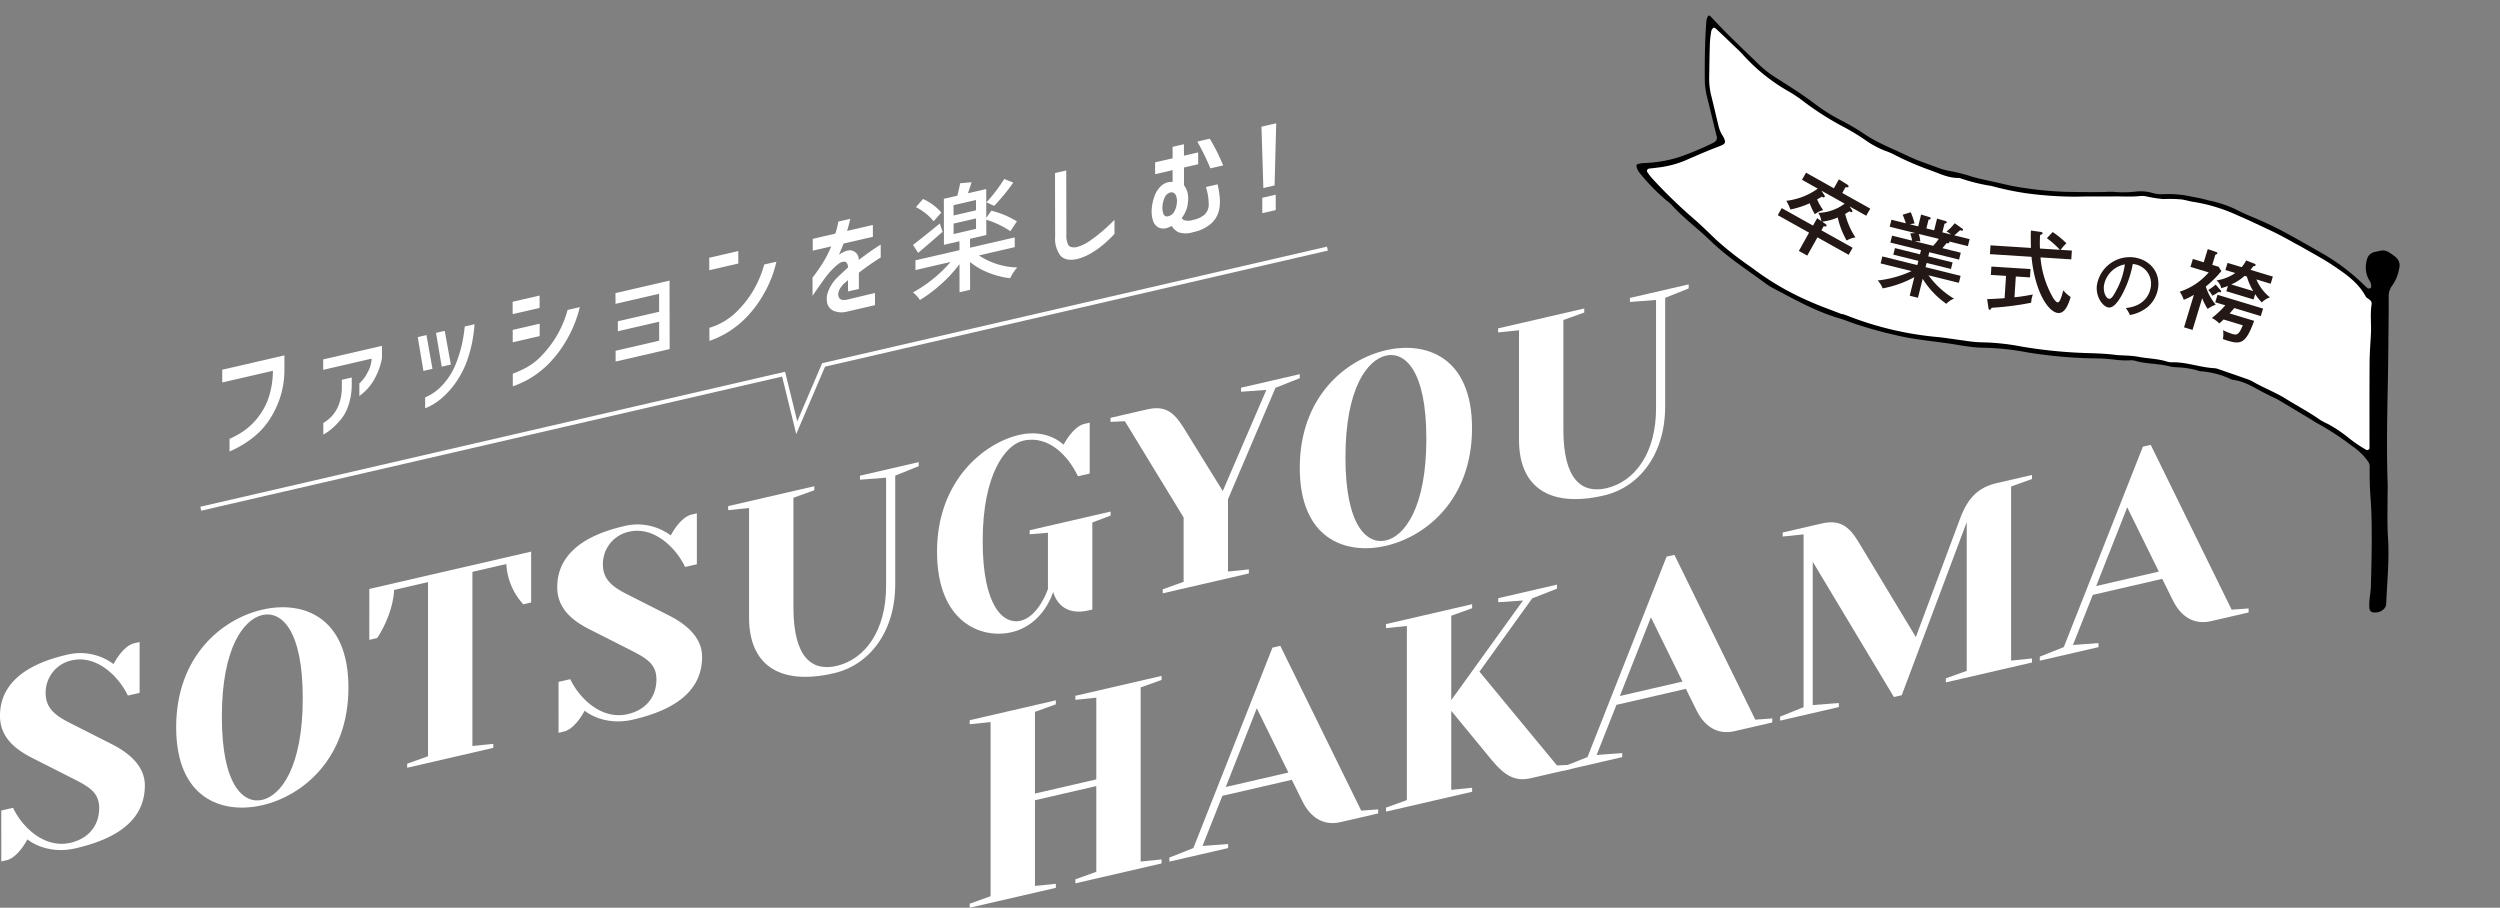 <svg xmlns="http://www.w3.org/2000/svg" width="619.971" height="225.104" viewBox="0 0 619.971 225.104">
  <rect x="0" y="0" width="619.971" height="225.104" fill="#808080" stroke="none"/>
  <g id="グループ_31590" data-name="グループ 31590" transform="translate(-586.609 -1542.609)">
    <g id="グループ_31583" data-name="グループ 31583" transform="translate(641.716 1573.176)" style="isolation: isolate">
      <path id="パス_112412" data-name="パス 112412" d="M-691.573,323.412l-.007-3.16,15.42-3.56.008,3.534a22.207,22.207,0,0,1-1.2,7.292,23.141,23.141,0,0,1-2.732,5.445,18.5,18.5,0,0,1-3.366,3.71,25.09,25.09,0,0,1-3.38,2.375,27.909,27.909,0,0,1-2.932,1.483l-.005-3.133a21.831,21.831,0,0,0,3.381-1.859,16.257,16.257,0,0,0,3.312-3.02,17.4,17.4,0,0,0,2.761-4.633,21.4,21.4,0,0,0,1.3-7.371Z" transform="translate(691.58 -259.132)" fill="#fff"/>
      <path id="パス_112413" data-name="パス 112413" d="M-668.875,320.5l-.005-2.586,14.573-3.365.007,3.074a16.817,16.817,0,0,1-1.67,4.783,12.789,12.789,0,0,1-2.246,3.135,15.541,15.541,0,0,1-1.69,1.454l-.007-3.132a8.513,8.513,0,0,0,1.989-2.63,7.658,7.658,0,0,0,1.058-3.507Zm.026,13.188a9.873,9.873,0,0,0,2.139-1.73,9.154,9.154,0,0,0,1.7-2.807,12.174,12.174,0,0,0,.755-4.515l0-1.666,2.456-.567,0,1.81a16.659,16.659,0,0,1-.8,5.056,10.931,10.931,0,0,1-1.972,3.633,18.2,18.2,0,0,1-2.315,2.315,12.36,12.36,0,0,1-1.964,1.345Z" transform="translate(693.921 -259.353)" fill="#fff"/>
      <path id="パス_112414" data-name="パス 112414" d="M-645.466,312.386l1.491,8.366-2.238.516-1.409-8.385Zm-.318,18.154-.005-2.7a12.42,12.42,0,0,0,4.538-3.334,16.681,16.681,0,0,0,2.995-4.788,32.016,32.016,0,0,0,1.532-4.794,37.972,37.972,0,0,0,.756-4.674l2.429-.561a37.5,37.5,0,0,1-.5,3.982,34.082,34.082,0,0,1-1.165,4.523,23.07,23.07,0,0,1-2.311,4.932,21.09,21.09,0,0,1-3.662,4.453A14.8,14.8,0,0,1-645.783,330.54Zm4.848-19.2,1.518,8.36-2.264.523-1.41-8.385Z" transform="translate(696.114 -259.854)" fill="#fff"/>
      <path id="パス_112415" data-name="パス 112415" d="M-626.287,307.857l-.007-3.074,6.687-1.543.005,3.074Zm.014,6.982-.005-3.074,6.686-1.543.006,3.074Zm16.639-8.727a30.19,30.19,0,0,1-3.328,8.242,28.191,28.191,0,0,1-4.6,6.008,23.653,23.653,0,0,1-4.512,3.485,24.739,24.739,0,0,1-4.174,1.912l-.007-3.132a27.927,27.927,0,0,0,3.466-1.575,15.816,15.816,0,0,0,3.762-2.982,26.764,26.764,0,0,0,3.62-4.746,26.592,26.592,0,0,0,2.746-6.512Z" transform="translate(698.313 -260.519)" fill="#fff"/>
      <path id="パス_112416" data-name="パス 112416" d="M-603.167,305.649l-.005-2.672,13.4-3.093.034,16.979-13.4,3.094-.005-2.672,10.807-2.5-.008-4.713-10.235,2.364-.006-2.472,10.235-2.362-.01-4.454Z" transform="translate(700.698 -260.865)" fill="#fff"/>
      <path id="パス_112417" data-name="パス 112417" d="M-582.085,298l-.007-3.1,7.2-1.664.007,3.1Zm16.651-2.119a28.924,28.924,0,0,1-3.287,8.247,27.776,27.776,0,0,1-4.629,6.013,24.154,24.154,0,0,1-4.526,3.474,24.56,24.56,0,0,1-4.173,1.912l-.007-3.247a17.765,17.765,0,0,0,3.465-1.49,16.826,16.826,0,0,0,3.762-2.981,25.7,25.7,0,0,0,3.622-4.717,26.56,26.56,0,0,0,2.745-6.512Z" transform="translate(702.872 -261.551)" fill="#fff"/>
      <path id="パス_112418" data-name="パス 112418" d="M-558.815,293.89l-.007-2.93,5.6-1.292a20.97,20.97,0,0,0,.759-2.993l2.946-.681q-.3,1.392-.785,3l6.386-1.475.007,2.931-7.26,1.676q-.6,1.575-1.168,2.8,2.1-1.491,3.465-.987a2.272,2.272,0,0,1,1.452,2.266q2.073-1.569,3.409-2.482c.889-.608,1.573-1.053,2.044-1.335l.007,3.189q-2.7,1.688-5.425,3.783,0,1.782.009,4.023l-2.7.623q0-.49-.007-2.815-.928.817-1.117.976-1.552,1.709-1.25,2.991t2.185.875q1.964-.482,6.877-1.645l.007,3.016-7.1,1.639a5.038,5.038,0,0,1-3.168-.232,2.928,2.928,0,0,1-1.573-1.836,4.956,4.956,0,0,1,.254-3.034,9.631,9.631,0,0,1,2.45-3.6q.543-.526,2.452-2.29a1.9,1.9,0,0,0-.453-1.275q-.369-.318-1.325.018a7.663,7.663,0,0,0-1.485,1.12,19.927,19.927,0,0,0-1.7,1.8q-.87,1.036-3.839,5.37l-.01-4.511q1.09-1.372,2.3-3.233a30.134,30.134,0,0,0,2.353-4.51Z" transform="translate(705.265 -262.298)" fill="#fff"/>
      <path id="パス_112419" data-name="パス 112419" d="M-511.061,293.945l-8.869,2.049a17.935,17.935,0,0,0,9.48,2.985,11.6,11.6,0,0,0-1.742,2.674,21.1,21.1,0,0,1-5.382-1.375,16.629,16.629,0,0,1-4.566-2.654l.014,6.9-2.62.606-.014-6.983a32.555,32.555,0,0,1-4.5,4.919,34.971,34.971,0,0,1-5.315,3.987,7.227,7.227,0,0,0-1.725-1.873,34.074,34.074,0,0,0,5.031-3.4A30.047,30.047,0,0,0-527,297.625l-8.678,2,0-2.413,10.916-2.521-.006-2.213-3.848.889-.022-11.408,3.357-.774q.6-2.5.676-3.089l2.838-.254q-.162.556-.488,1.522c-.217.644-.353,1.05-.407,1.215l4.531-1.046.014,7.155,1.252-1.784a22.51,22.51,0,0,1,6.34,2.646l-1.606,2.44a22.549,22.549,0,0,0-5.984-2.843l.007,3.793-4.04.932.006,2.213,11.081-2.558Zm-18.579-5.858.686,2.055q-2.616,2.3-6.051,5.219l-1.286-1.974Q-534.846,292.309-529.64,288.087Zm.377-2.731-1.907,2.164a13.4,13.4,0,0,0-4.4-3.5l1.771-2.019A13.252,13.252,0,0,1-529.263,285.356Zm3.027-1.82.005,2.557,5.568-1.285-.005-2.557Zm.009,4.568.006,2.587,5.568-1.285-.005-2.587Zm12.566-11.064,2.241.891a49.361,49.361,0,0,1-4.739,5.779l-1.913-.88A39.243,39.243,0,0,0-513.661,277.039Z" transform="translate(707.595 -263.221)" fill="#fff"/>
      <path id="パス_112420" data-name="パス 112420" d="M-501.579,275.124l.032,15.918a4.7,4.7,0,0,0,.525,2.624q.518.7,1.967.48a10.124,10.124,0,0,0,3.449-1.659,38.393,38.393,0,0,0,3.423-2.687q1.579-1.4,2.56-2.43l.008,3.5a36.319,36.319,0,0,1-2.726,2.6,21.866,21.866,0,0,1-3.026,2.149,13.584,13.584,0,0,1-3.519,1.474q-2.868.6-4.152-.866a6.951,6.951,0,0,1-1.293-4.631l-.032-15.832Z" transform="translate(710.888 -263.419)" fill="#fff"/>
      <path id="パス_112421" data-name="パス 112421" d="M-481.776,276.779l-.005-2.931,4.339-1-.007-2.845,2.812-.649.007,2.844,3.52-.813.005,2.931-3.52.813.009,4.4a5.378,5.378,0,0,1,1,3.851,7.313,7.313,0,0,1-1.479,4.164c-.09.25.1.474.588.668a3.607,3.607,0,0,0,2.171-.1,6.091,6.091,0,0,0,2.836-1.317,3.438,3.438,0,0,0,1-2.762,13.583,13.583,0,0,0-.689-4.065l2.892-.669a21.343,21.343,0,0,1,.58,3.862,9.319,9.319,0,0,1-.334,2.995,6.3,6.3,0,0,1-1.906,2.926,9.612,9.612,0,0,1-4.351,2.068,5.918,5.918,0,0,1-3.562.075,3.613,3.613,0,0,1-1.765-1.6,2.6,2.6,0,0,1-.573.26,2.919,2.919,0,0,0-.464.18,2.833,2.833,0,0,1-2.115,0,2.726,2.726,0,0,1-1.452-1.577,7.5,7.5,0,0,1-.374-3.175,11.424,11.424,0,0,1,.771-3.3,6.134,6.134,0,0,1,1.633-2.389,3.726,3.726,0,0,1,2.36-.932l.41-.009-.007-2.9Zm1.818,7.916a4.437,4.437,0,0,0,.278,2.035.944.944,0,0,0,1.2.469,2.21,2.21,0,0,0,1.432-1.106,5.512,5.512,0,0,0,.664-2.28,3.32,3.32,0,0,0-.345-1.961,1.175,1.175,0,0,0-1.3-.534,2.144,2.144,0,0,0-1.349,1.174A6.474,6.474,0,0,0-479.958,284.7Zm8.65-16,3.084-.712a48.321,48.321,0,0,1,3.317,6.622l-3.166.73A66.065,66.065,0,0,0-471.308,268.7Z" transform="translate(713.13 -264.155)" fill="#fff"/>
      <path id="パス_112422" data-name="パス 112422" d="M-457.952,265.357l3.657-.844-.406,15.415-2.783.643Zm.207,21.455-.008-3.821,3.33-.77.008,3.822Z" transform="translate(715.675 -264.513)" fill="#fff"/>
    </g>
    <path id="パス_112423" data-name="パス 112423" d="M-696.4,357.193l144.536-33.369,3.258,13.28,6.661-15.569,124.943-28.845" transform="translate(1332.798 1311.569)" fill="none" stroke="#fff" stroke-miterlimit="10" stroke-width="1"/>
    <g id="グループ_31591" data-name="グループ 31591" transform="translate(889.061 -421.105) rotate(20)">
      <g id="グループ_31584" data-name="グループ 31584" transform="translate(782.785 1804.83)">
        <path id="パス_112424" data-name="パス 112424" d="M-533.591,549.235c1.058,0,2.116.009,3.175,0a105.139,105.139,0,0,0,10.881-.843c4.929-.563,9.672-1.939,14.516-2.853.924-.174,1.853-.331,2.768-.545a30.428,30.428,0,0,0,3.743-.978,65.264,65.264,0,0,1,10.921-2.75,114.257,114.257,0,0,0,16.992-4.578c1.216-.43,2.47-.761,3.722-1.077a22.881,22.881,0,0,0,3.705-1.106,4.036,4.036,0,0,1,1.341-.416c2.955-.165,5.71-1.373,8.649-1.634a12.5,12.5,0,0,0,2.047-.5,21.023,21.023,0,0,1,4.841-.917,2.327,2.327,0,0,0,.7-.066,20.548,20.548,0,0,1,7.67-.729,2.723,2.723,0,0,0,.7-.03c2.592-.607,5.135-.049,7.688.309.812.114,1.628.2,2.442.3.7.081,1.41.11,2.1.239,3,.56,5.994,1.147,8.991,1.728.693.133,1.377.314,2.074.414a67.661,67.661,0,0,1,9.94,2.328,15.484,15.484,0,0,1,5.126,2.292,2.233,2.233,0,0,1,.79,1.1c.855,2.431,1.776,4.829,2.846,7.185,1.358,2.991,2.517,6.079,3.645,9.168,1.369,3.753,2.637,7.542,3.9,11.333.372,1.111.568,2.279.873,3.413a12.534,12.534,0,0,0,.561,1.658c.4.937.991,1.083,2.008.6a2.744,2.744,0,0,0,1.325-1.1,2.055,2.055,0,0,0,.331-1.676c-1.684-5.251-3-10.615-5.241-15.694-1.42-3.22-2.492-6.593-3.713-9.9-.285-.77-.512-1.563-.819-2.324-3.261-8.065-6.053-16.3-8.868-24.527-1.75-5.114-3.577-10.2-5.369-15.3-.506-1.44-1.049-2.866-1.55-4.306a4.237,4.237,0,0,1-.049-2.762,10.2,10.2,0,0,0,.153-4.546,2.667,2.667,0,0,0-1.862-2.351,16.7,16.7,0,0,0-2.03-.548,2.693,2.693,0,0,0-2.024.409c-.2.13-.382.278-.588.388-1.938,1.031-1.943,2.247-1.614,3.829a6.358,6.358,0,0,0,2.128,3.571A2.438,2.438,0,0,1-413,496.824c.02.114.042.29-.019.342-.153.131-.366.308-.532.286a3.3,3.3,0,0,1-1-.33A51.245,51.245,0,0,0-428.342,493c-2.771-.506-5.554-.953-8.337-1.388a89.039,89.039,0,0,0-9.47-.963,52.5,52.5,0,0,1-5.269-.42,29.885,29.885,0,0,0-6.684.233,38.27,38.27,0,0,0-4.191.552,26.375,26.375,0,0,0-7.127,1.9,7.852,7.852,0,0,1-2.73.608,10.532,10.532,0,0,0-3.71,1.041,26.253,26.253,0,0,1-5.265,1.988,17.978,17.978,0,0,0-1.97.764c-1.207.458-2.415.911-3.629,1.35-1.326.48-2.657.943-3.99,1.408-.773.269-1.542.555-2.329.783a89.042,89.042,0,0,1-12.32,2.935c-1.047.148-2.1.261-3.147.4-1.4.181-2.793.378-4.192.549-.932.114-1.867.243-2.8.281a39.439,39.439,0,0,0-5.609.569,17.075,17.075,0,0,1-3.159.222c-2.587-.012-5.189.073-7.756-.177-4.085-.4-8.212-.454-12.233-1.474a53.833,53.833,0,0,0-6.237-1.154,44.757,44.757,0,0,1-7.581-1.606c-3.818-1.192-7.726-2.012-11.624-2.869a26.6,26.6,0,0,1-5.007-1.667c-3.224-1.421-6.447-2.849-9.648-4.322-1.914-.88-3.783-1.858-5.681-2.771-.225-.107-.46.068-.487.355a2.94,2.94,0,0,0,.034,1.033c1.318,4.756,2.96,9.4,4.677,14.026a17.967,17.967,0,0,0,1.96,3.735q2.841,4.248,5.673,8.5a1.175,1.175,0,0,1-.094,1.308,5.739,5.739,0,0,1-.442.545,74.748,74.748,0,0,1-6.482,5.961,32.014,32.014,0,0,1-7.926,4.492,6.293,6.293,0,0,0-1.19.708.4.4,0,0,0-.1.622,3.689,3.689,0,0,0,.9,1.029,49.1,49.1,0,0,0,9.161,4.453,7.708,7.708,0,0,1,1.315.5c3.851,2.053,8.061,3.253,12.015,5.034,5.4,2.43,11.13,3.709,16.757,5.363a11.506,11.506,0,0,0,1.719.387C-546.252,548.67-539.98,549.752-533.591,549.235Z" transform="translate(594.521 -487.2)"/>
        <path id="パス_112425" data-name="パス 112425" d="M-534.236,547.6v.1c-2.818-.067-5.645-.029-8.454-.226a68.073,68.073,0,0,1-15.925-2.785c-.784-.248-1.592-.419-2.378-.661a78.933,78.933,0,0,1-9-3.04c-2.467-1.1-4.929-2.217-7.455-3.165a120.9,120.9,0,0,1-12.823-5.807,14.8,14.8,0,0,1-1.462-.958.594.594,0,0,1,.092-.891c.627-.319,1.262-.621,1.884-.95a25.353,25.353,0,0,0,5.807-3.933c2.124-2.026,4.25-4.055,6.468-5.977,1.583-1.371,2.081-1.7-.076-3.351a7.86,7.86,0,0,1-1.58-1.871c-1.387-2.039-2.706-4.125-4.094-6.163a17.183,17.183,0,0,1-2.045-4.081c-.919-2.662-1.851-5.32-2.727-8a24.43,24.43,0,0,1-.741-3.079,1.563,1.563,0,0,1,.266-.946c.049-.084.456-.032.658.053q2.589,1.107,5.163,2.253c1.179.524,2.389,1,3.513,1.623a45.49,45.49,0,0,0,13.615,4.567,35.5,35.5,0,0,1,3.762.906,72.7,72.7,0,0,0,11.658,2.651,54.431,54.431,0,0,1,6.205,1.187,22.677,22.677,0,0,0,5.9.9,15.287,15.287,0,0,1,2.462.145,73.33,73.33,0,0,0,10.2.555c2.226.039,4.47.225,6.628-.576a1.808,1.808,0,0,1,.7-.1,44.6,44.6,0,0,0,7.694-.842,73.059,73.059,0,0,0,8.71-1.244,92.365,92.365,0,0,0,12.169-3.525c2.717-1.1,5.511-2.01,8.25-3.068,2.074-.8,4.231-1.39,6.245-2.363a5.576,5.576,0,0,1,1.328-.461,33.607,33.607,0,0,0,4.473-.866,33.2,33.2,0,0,1,4.319-1.471c1.036-.2,2.106-.238,3.133-.469a41.786,41.786,0,0,1,11.22-.558c2.7.129,5.384.417,8.074.645,2.467.21,4.9.544,7.328.952.811.136,1.63.224,2.439.368,2.89.517,5.812.908,8.657,1.612,3.639.9,7.309,1.828,10.237,4.441.319.285.866.306,1.294.48a1.3,1.3,0,0,1,.538.366,1.588,1.588,0,0,1,.252.645c.471,2.318,1.572,4.419,2.272,6.657s1.306,4.515,2.094,6.726c2.4,6.742,4.875,13.462,7.319,20.191.1.271-.261.7-.564.657a35.228,35.228,0,0,1-5.775-1.506,32.8,32.8,0,0,0-5.476-1.289,14.71,14.71,0,0,1-2.092-.284c-3.178-.878-6.448-1.3-9.662-1.984-3.11-.665-6.294-.681-9.411-1.25a9.341,9.341,0,0,0-1.76-.077c-2.349.025-4.7.066-7.046.108a3.807,3.807,0,0,0-1.05.094c-3.372,1.055-6.992.935-10.323,2.185a4.384,4.384,0,0,1-1.367.33c-2.487.084-4.823.972-7.257,1.334a22.523,22.523,0,0,0-2.721.7c-.9.254-1.789.59-2.7.793-2.182.485-4.3,1.179-6.418,1.874A118.341,118.341,0,0,1-489.623,540a57.727,57.727,0,0,0-9.894,2.465,32.364,32.364,0,0,1-4.093,1.027c-2.063.467-4.146.849-6.2,1.357a81.133,81.133,0,0,1-22.665,2.75C-533.06,547.58-533.648,547.6-534.236,547.6Z" transform="translate(594.792 -486.809)" fill="#fff"/>
      </g>
      <g id="グループ_31586" data-name="グループ 31586" transform="translate(819.944 1818.911)">
        <g id="グループ_31585" data-name="グループ 31585" transform="translate(0)">
          <path id="パス_112426" data-name="パス 112426" d="M-539.842,518.306l-.325,2-4.662-.757.8.6c.179.141.3.249.27.4-.05.3-.391.205-.671.138-.475.592-.617.771-.809.986a18.777,18.777,0,0,0,4.395,4.6,5.861,5.861,0,0,0-1.783,1.477,20.539,20.539,0,0,1-4.035-4.611,14.021,14.021,0,0,1-3.276,2.285l.835.225c.429.114.567.226.538.4-.035.217-.311.263-.63.3l-.188,1.154,8.757,1.421-.322,1.982-8.755-1.421-.832,5.119-2.352-.382.831-5.119-8.778-1.425.322-1.981,8.778,1.424.335-2.068,1.225.31a5.315,5.315,0,0,0-1.408-1.659,11.349,11.349,0,0,0,5.361-4.384l-6.513-1.057,1.056.8a.5.5,0,0,1,.226.394c-.046.283-.438.221-.677.181-.137.157-.747.885-.88,1.019a13.214,13.214,0,0,0,2.336,1.989,5.318,5.318,0,0,0-1.589,1.665A14.149,14.149,0,0,1-554.4,522.2a23.1,23.1,0,0,1-3.967,3.089,11.646,11.646,0,0,0-1.694-1.682,16.691,16.691,0,0,0,6.3-5.506l-4.421-.717.325-2,7.819,1.269.407-2.505,2.334.491c.258.064.567.226.538.4-.032.2-.245.274-.665.384l-.263,1.612Z" transform="translate(560.836 -498.502)" fill="#231815"/>
          <path id="パス_112427" data-name="パス 112427" d="M-523.666,535l-2.1.225-.5-4.716a26.818,26.818,0,0,1-6.421,5.3,6.059,6.059,0,0,0-1.838-1.423,26.548,26.548,0,0,0,7.091-5.06l-7.852.837-.19-1.776,8.883-.948-.115-1.076-6.362.68-.178-1.668,6.361-.677-.113-1.054-7.786.831-.186-1.754,5.088-.544a10.947,10.947,0,0,0-1.05-1.529l1.167-.5-6.515.695-.189-1.776,3.662-.391a18.231,18.231,0,0,0-1.47-1.729l1.683-1.268a21.4,21.4,0,0,1,1.843,2.31,5.425,5.425,0,0,0-1.026.576l2.106-.225-.32-3,2.095-.112c.2-.021.443,0,.469.238.023.219-.145.3-.4.42l.239,2.237,1.974-.211-.318-2.983,2.093-.135c.2-.021.468.016.489.214.024.219-.269.384-.416.466l.236,2.215,2.215-.236a6.3,6.3,0,0,0-1.32-.324,11.387,11.387,0,0,0,1.207-2.613l2.285.621a.306.306,0,0,1,.223.221c.029.263-.208.332-.654.313-.295.564-.55,1.079-.928,1.7l3.9-.417.19,1.777-4.781.51a.268.268,0,0,1,.154.205c.014.131-.075.341-.6.4-.168.505-.392,1.106-.547,1.522l4.672-.5.186,1.755-7.566.806.112,1.053,6.185-.66.178,1.667-6.185.66.115,1.074,8.9-.95.19,1.776-7.721.824a21.376,21.376,0,0,0,7.937,3.28A4.821,4.821,0,0,0-516.542,534a21.093,21.093,0,0,1-7.639-3.821Zm-5.232-14.946a9.116,9.116,0,0,1,.992,1.6,10.559,10.559,0,0,0-1.284.447l4.651-.5a13.884,13.884,0,0,0,.729-2.1Z" transform="translate(563.348 -498.465)" fill="#231815"/>
          <path id="パス_112428" data-name="パス 112428" d="M-503,509.822c.154-.022.463-.067.532.165.062.212-.067.319-.42.607a27.255,27.255,0,0,0,1.114,3.169l4.742-1.391a21.245,21.245,0,0,0-4.012-1.606l.838-1.925a23.34,23.34,0,0,1,4.151,1.451,9.952,9.952,0,0,0-.786,2.024l2.668-.783.614,2.1-7.347,2.154a24.079,24.079,0,0,0,6.323,8.31c.814.659,1.306.768,1.476.717.4-.118.421-.836.419-1.548.01-.279-.093-1.491-.1-1.743a7.455,7.455,0,0,0,2.271.92c.19,2.843-.267,4.426-1.558,4.8-2.224.652-7.068-2.688-10.974-10.833l-9.91,2.907-.614-2.1,9.635-2.826c-1.1-2.875-1.211-3.187-1.465-4.054Zm-.58,17.465a43.116,43.116,0,0,0,4.041-2.221,7.213,7.213,0,0,0,.308,2.072,71.335,71.335,0,0,1-8.789,4.533c-.055.361-.106.582-.3.639s-.329-.18-.415-.315l-1.059-1.967c1.154-.453,2.382-.974,3.986-1.7l-1.559-5.315-3.62,1.062-.585-1.99,9.339-2.74.584,1.991-3.388.994Z" transform="translate(565.71 -499.05)" fill="#231815"/>
          <path id="パス_112429" data-name="パス 112429" d="M-479.341,520.453c4.843-2.331,4.235-6.237,3.989-7.232a4.891,4.891,0,0,0-6.1-3.614,26,26,0,0,1,.061,8.3c-.4,2.339-1.025,3.639-2,3.882-1.285.32-3.886-1.218-4.607-4.114a8.254,8.254,0,0,1,6.026-9.648c3.615-.9,7.385.73,8.382,4.739a7.689,7.689,0,0,1-.744,5.571,9.662,9.662,0,0,1-3.447,3.4A8.969,8.969,0,0,0-479.341,520.453Zm-6.993-3.319c.426,1.713,1.649,2.756,2.318,2.589.651-.162.824-1.587.993-2.812a18.652,18.652,0,0,0-.244-6.544A6.434,6.434,0,0,0-486.334,517.134Z" transform="translate(568.328 -499.158)" fill="#231815"/>
          <path id="パス_112430" data-name="パス 112430" d="M-463.808,520.7l-2.2.121-.463-8.417a13.712,13.712,0,0,1-1.944,2.03,7.632,7.632,0,0,0-1.631-1.545,15.976,15.976,0,0,0,5.121-6.956l-4.716.259-.112-2.05,2.82-.154-.186-3.415,2.185-.032c.132-.008.4,0,.41.221.011.2-.158.363-.35.483l.145,2.622,1.652-.09.993.762a24.385,24.385,0,0,1-2.315,4.923,12.837,12.837,0,0,0,3.855,3.391,7.827,7.827,0,0,0-1.521,1.675,14.878,14.878,0,0,1-2.189-2.023Zm3.163-11.623c.159.081.228.142.236.276a.254.254,0,0,1-.25.278,1.773,1.773,0,0,1-.288-.028,8.414,8.414,0,0,1-1.158,1.455,5.877,5.877,0,0,0-1.425-1,12.6,12.6,0,0,0,1.266-1.882Zm-.591-5.116-.1-1.85,3.658-.2a8.739,8.739,0,0,0,.467-1.948l2.192.056c.109-.007.4.022.411.264.013.222-.2.321-.44.422-.11.4-.206.675-.339,1.08l5.773-.318.1,1.851-3.7.2a11.419,11.419,0,0,0,4.676,3.036,5.5,5.5,0,0,0-1.466,1.871,12.56,12.56,0,0,1-2.242-1.379l.076,1.388-7.051.388-.075-1.367a14.924,14.924,0,0,1-1.377,1.092,3.169,3.169,0,0,0-1.756-1.405,11.07,11.07,0,0,0,3.751-3.323Zm.373,8.378-.107-1.939,11.788-.649.107,1.939-6.853.376c-.1.271-.249.7-.639,1.649l6.345-.35c0,6.453-1.194,6.829-5.742,6.9a6.062,6.062,0,0,0-.712-2.083,13.669,13.669,0,0,0,2.349.091c1.123-.062,1.762-.1,1.829-2.907l-4.957.272a10.2,10.2,0,0,1-.682,1.275,7.339,7.339,0,0,0-2.179-.632,22.52,22.52,0,0,0,2.052-4.09Zm4.607-8.652a12.445,12.445,0,0,1-2.39,3.137l5.684-.313a15.761,15.761,0,0,1-2.72-2.856Z" transform="translate(570.199 -499.965)" fill="#231815"/>
        </g>
      </g>
    </g>
    <g id="グループ_33209" data-name="グループ 33209" transform="translate(827.086 1652.931)" style="isolation: isolate">
      <path id="パス_115021" data-name="パス 115021" d="M-684.162,465.693l15.211-3.511V441.92l-5.179.532v-1l21.36-4.933v1l-5.179,1.859v43.18l5.179-.532v1l-21.36,4.933v-1l5.179-1.86V463.841l-15.211,3.512v21.257l5.178-.532v1l-21.36,4.932v-1l5.178-1.859V447.972l-5.178.531v-1l21.36-4.932v1l-5.178,1.86Z" transform="translate(700.344 -379.226)" fill="#fff"/>
      <path id="パス_115022" data-name="パス 115022" d="M-647.724,479.639l19.613-49.7,1.941-.449,20.066,40.872,4.207-.308v1l-9.385,2.167c-4.208.972-7.444-1.2-9.385-5.141l-2.655-5.366-17.217,3.976-4.919,12.428,6.342-.468v1L-653.679,483v-1Zm8.026-15.14,15.534-3.586L-632,444.984Z" transform="translate(703.193 -379.655)" fill="#fff"/>
      <path id="パス_115023" data-name="パス 115023" d="M-586.868,443.826l17.8-24.7-6.149.423v-1l14.564-3.362v1L-566.8,418.6l-13.074,18.164,19.223,23.263,3.559-.158v1l-10.032,2.316c-3.818.882-6.408-.514-9.644-4.417l-10.1-12.283v19.6l5.179-.532v1l-21.361,4.932v-1l5.179-1.859V425.44l-5.179.532v-1l21.361-4.932v1l-5.179,1.86Z" transform="translate(706.285 -380.529)" fill="#fff"/>
      <path id="パス_115024" data-name="パス 115024" d="M-555.615,458.373l19.613-49.7,1.941-.449L-514,449.1l4.207-.307v1l-9.385,2.167c-4.208.971-7.443-1.205-9.384-5.141l-2.655-5.366-17.218,3.975-4.919,12.429,6.343-.469v1l-14.563,3.362v-1Zm8.026-15.139,15.535-3.586-7.833-15.928Z" transform="translate(708.818 -380.954)" fill="#fff"/>
      <path id="パス_115025" data-name="パス 115025" d="M-448.479,389.556v1l-5.178,1.86v43.179l5.178-.532v1l-21.359,4.932v-1l5.178-1.859V401.264l-16.118,42.915-1.941.449-20.13-33.551v35.541l6.473-.5v1l-14.564,3.362v-1l5.825-2.341V404.293l-5.177.531v-1l9.709-2.241c4.531-1.045,6.8.823,9.061,4.551l14.241,23.618,11-29.445c1.877-5.083,4.531-7.69,9.061-8.735Z" transform="translate(711.909 -382.094)" fill="#fff"/>
      <path id="パス_115026" data-name="パス 115026" d="M-444.291,432.672l19.612-49.7,1.942-.449,20.065,40.873,4.208-.308v1l-9.386,2.167c-4.206.972-7.442-1.2-9.384-5.141l-2.654-5.365-17.218,3.975-4.92,12.429,6.343-.47v1l-14.563,3.363v-1Zm8.025-15.139,15.536-3.586-7.833-15.928Z" transform="translate(715.615 -382.523)" fill="#fff"/>
    </g>
    <g id="グループ_33210" data-name="グループ 33210" transform="translate(586.609 1613.131)" style="isolation: isolate">
      <path id="パス_115027" data-name="パス 115027" d="M-731.4,412.782l10.356,5.248c4.207,2.084,8.414,5.365,8.414,10.346,0,6.975-4.531,12.672-17.152,15.586-7.443,1.719-11.975-2.219-11.975-2.219s-2.265,4.509-5.178,5.182l-1.294.3V434.6l2.913-.673c2.265,4.792,7.767,10.165,14.239,8.67,4.531-1.046,7.121-4.3,7.121-8.619,0-3.653-2.266-5.124-5.825-6.958l-10.356-5.248c-4.208-2.085-8.415-5.033-8.415-10.68,0-6.643,4.531-12.339,16.5-15.1a13.732,13.732,0,0,1,11.65,2.292s2.266-4.51,5.179-5.181l1.294-.3v12.621l-2.913.673c-2.265-4.792-7.767-10.163-13.916-8.743a8.191,8.191,0,0,0-6.473,8.136C-737.222,409.143-734.957,410.945-731.4,412.782Z" transform="translate(748.55 -304.119)" fill="#fff"/>
      <path id="パス_115028" data-name="パス 115028" d="M-686.016,433.774c-10.032,2.316-21.36-1.712-21.36-19.316s11.328-26.862,21.36-29.178,21.36,1.711,21.36,19.316S-675.983,431.458-686.016,433.774Zm0-1.33c4.53-1.046,10.032-7.962,10.032-25.233s-5.5-21.649-10.032-20.6-10.032,7.962-10.032,25.234S-690.548,433.491-686.016,432.444Z" transform="translate(751.064 -304.614)" fill="#fff"/>
      <path id="パス_115029" data-name="パス 115029" d="M-622.106,384.3l-1.941.449a15.95,15.95,0,0,1-4.207-9.99l-8.415,1.943v43.18l5.178-.532v1l-21.36,4.931v-1l5.178-1.859v-43.18l-8.413,1.943c-.325,6.387-4.207,11.932-4.207,11.932l-1.943.449V380.943l40.13-9.264Z" transform="translate(753.821 -305.408)" fill="#fff"/>
      <path id="パス_115030" data-name="パス 115030" d="M-601.162,382.715l10.355,5.248c4.207,2.085,8.414,5.365,8.414,10.346,0,6.976-4.53,12.672-17.152,15.586-7.443,1.719-11.974-2.219-11.974-2.219s-2.266,4.51-5.179,5.182l-1.294.3V404.535l2.913-.673c2.266,4.792,7.768,10.165,14.241,8.671,4.532-1.046,7.12-4.3,7.12-8.62,0-3.653-2.266-5.123-5.825-6.958l-10.356-5.249c-4.208-2.084-8.414-5.032-8.414-10.679,0-6.643,4.53-12.338,16.5-15.1a13.735,13.735,0,0,1,11.651,2.292s2.265-4.51,5.179-5.181l1.293-.3v12.622l-2.913.673c-2.265-4.792-7.767-10.164-13.916-8.744a8.191,8.191,0,0,0-6.472,8.136C-606.988,379.076-604.723,380.879-601.162,382.715Z" transform="translate(756.503 -305.954)" fill="#fff"/>
      <path id="パス_115031" data-name="パス 115031" d="M-539.2,354.627l-6.474.5v-1l14.564-3.363v1l-5.826,2.342v26.9c0,11.957-6.472,20.094-15.209,22.113-13.918,3.212-21.037-2.451-21.037-13.745V362.139l-5.179.532v-1l21.36-4.931v1l-5.178,1.859v27.236c0,12.289,4.53,15.894,10.68,14.474,7.12-1.644,12.3-8.819,12.3-19.779Z" transform="translate(758.942 -306.685)" fill="#fff"/>
      <path id="パス_115032" data-name="パス 115032" d="M-498.168,347.022s2.264-4.51,5.177-5.182l1.3-.3v12.622l-2.913.672c-2.265-4.791-7.12-10.311-13.593-8.817-4.207.971-10.032,7.962-10.032,24.9,0,16.275,5.178,20.727,9.386,19.755,4.53-1.046,6.8-7.88,6.8-7.88v-13.95l-4.531.381v-1l20.066-4.633v1l-4.531,1.709v21.59l-.971.224c-7.443,1.719-8.739-4.625-8.739-4.625s-2.265,8.163-10.356,10.03c-7.443,1.719-18.447-2.384-18.447-19.988s11.65-26.936,20.388-28.954C-502.053,342.937-498.168,347.022-498.168,347.022Z" transform="translate(761.922 -307.249)" fill="#fff"/>
      <path id="パス_115033" data-name="パス 115033" d="M-489,342.036v-1l9.061-2.092c4.531-1.045,6.667.72,9.061,4.552l9.709,15.7,10.81-25.082-6.279.453v-1l14.564-3.363v1l-6.019,2.387-11.781,27.63v17.935l5.179-.531v1l-21.36,4.932v-1l5.178-1.859V365.752l-14.563-23.874Z" transform="translate(764.399 -307.941)" fill="#fff"/>
      <path id="パス_115034" data-name="パス 115034" d="M-423.413,373.147c-10.032,2.316-21.358-1.711-21.358-19.316s11.326-26.862,21.358-29.178,21.36,1.713,21.36,19.316S-413.379,370.832-423.413,373.147Zm0-1.33c4.531-1.045,10.033-7.961,10.033-25.233s-5.5-21.648-10.033-20.6-10.032,7.962-10.032,25.234S-427.944,372.864-423.413,371.817Z" transform="translate(767.099 -308.316)" fill="#fff"/>
      <path id="パス_115035" data-name="パス 115035" d="M-359.252,313.082l-6.472.5v-1l14.563-3.361v1l-5.826,2.342v26.9c0,11.957-6.472,20.094-15.209,22.113-13.917,3.212-21.037-2.451-21.037-13.745V320.6l-5.179.532v-1l21.36-4.932v1l-5.178,1.859v27.236c0,12.289,4.53,15.894,10.68,14.474,7.12-1.644,12.3-8.819,12.3-19.779Z" transform="translate(769.93 -309.222)" fill="#fff"/>
    </g>
  </g>
</svg>

